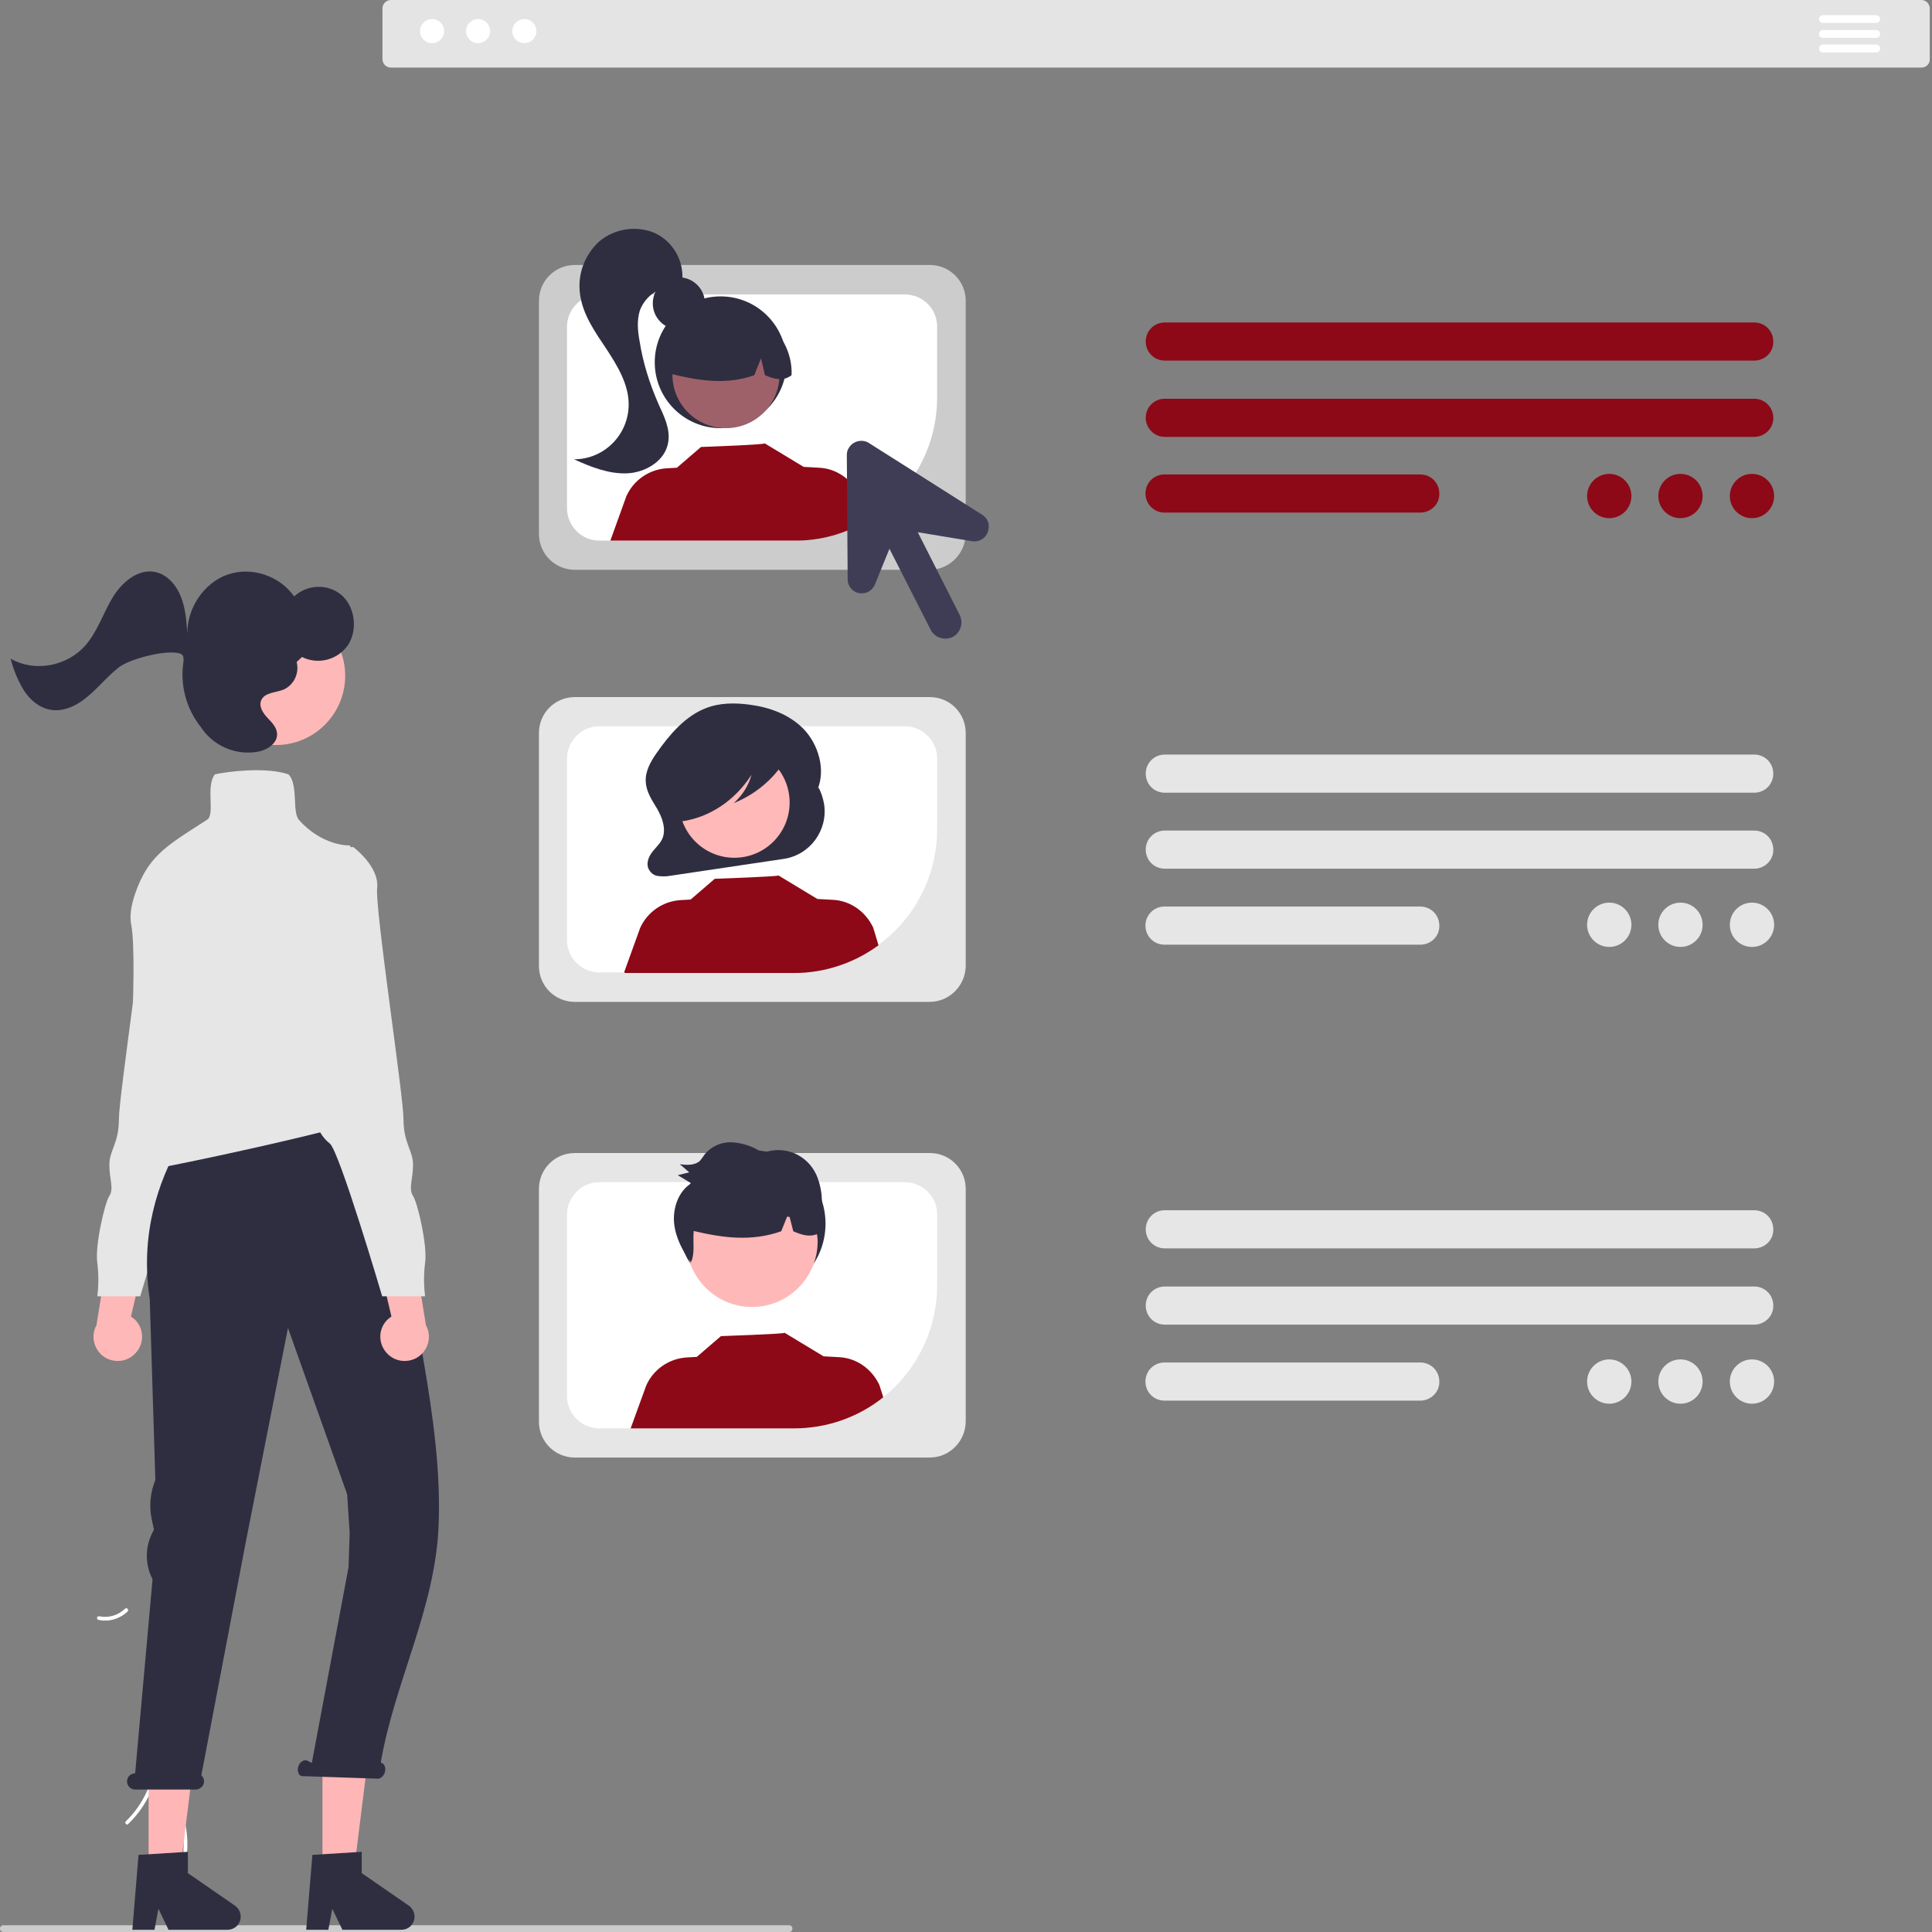 <?xml version="1.0" encoding="utf-8"?>
<!-- Generator: Adobe Illustrator 25.0.1, SVG Export Plug-In . SVG Version: 6.00 Build 0)  -->
<svg version="1.1" id="Layer_1" xmlns="http://www.w3.org/2000/svg" xmlns:xlink="http://www.w3.org/1999/xlink" x="0px" y="0px"
	 viewBox="0 0 689 689" style="enable-background:new 0 0 689 689;" xml:space="preserve">
<rect x="0" y="0" width="689" height="689" fill="#808080" stroke="none"/>
<style type="text/css">
	.st0{fill:#8D0917;}
	.st1{fill:#E6E6E6;}
	.st2{fill:#FFFFFF;}
	.st3{fill:#2F2E41;}
	.st4{fill:#FFB9B9;}
	.st5{fill:#CCCCCC;}
	.st6{fill:#9E616A;}
	.st7{fill:#FFB8B8;}
	.st8{fill:#E4E4E4;}
	.st9{fill:#3F3D56;}
	.st10{fill:#FFB6B6;}
</style>
<g>
	<path class="st0" d="M625.6,128.6H415.4c-3.8,0-6.8-3-6.8-6.8c0-3.8,3-6.8,6.8-6.8l0,0h210.2c3.8,0,6.8,3,6.8,6.8
		C632.5,125.6,629.4,128.6,625.6,128.6L625.6,128.6z"/>
	<path class="st0" d="M625.6,155.8H415.4c-3.8,0-6.8-3.1-6.8-6.8c0-3.8,3-6.8,6.8-6.8h210.2c3.8,0,6.8,3.1,6.8,6.8
		C632.5,152.7,629.4,155.8,625.6,155.8z"/>
	<path class="st0" d="M506.5,182.8h-91.2c-3.8,0-6.8-3.1-6.8-6.8c0-3.8,3-6.8,6.8-6.8h91.2c3.8,0,6.8,3,6.8,6.8
		C513.4,179.8,510.3,182.8,506.5,182.8C506.6,182.8,506.5,182.8,506.5,182.8z"/>
	<path class="st1" d="M625.6,282.7H415.4c-3.8,0-6.8-3-6.8-6.8s3-6.8,6.8-6.8l0,0h210.2c3.8,0,6.8,3,6.8,6.8
		S629.4,282.7,625.6,282.7z"/>
	<path class="st1" d="M625.6,309.8H415.4c-3.8,0-6.8-3-6.8-6.8c0-3.8,3-6.8,6.8-6.8l0,0h210.2c3.8,0,6.8,3,6.8,6.8
		C632.5,306.7,629.4,309.8,625.6,309.8z"/>
	<path class="st1" d="M506.5,336.9h-91.2c-3.8,0-6.8-3-6.8-6.8c0-3.8,3-6.8,6.8-6.8l0,0h91.2c3.8,0,6.8,3,6.8,6.8
		C513.4,333.9,510.3,336.9,506.5,336.9C506.6,336.9,506.5,336.9,506.5,336.9z"/>
	<path class="st1" d="M625.6,445.2H415.4c-3.8,0-6.8-3-6.8-6.8s3-6.8,6.8-6.8l0,0h210.2c3.8,0,6.8,3,6.8,6.8
		C632.5,442.2,629.4,445.2,625.6,445.2z"/>
	<path class="st1" d="M625.6,472.4H415.4c-3.8,0-6.8-3-6.8-6.8c0-3.8,3-6.8,6.8-6.8h210.2c3.8,0,6.8,3,6.8,6.8
		C632.5,469.3,629.4,472.4,625.6,472.4z"/>
	<path class="st1" d="M506.5,499.5h-91.2c-3.8,0-6.8-3-6.8-6.8c0-3.8,3-6.8,6.8-6.8h91.2c3.8,0,6.8,3,6.8,6.8
		C513.4,496.4,510.3,499.5,506.5,499.5z"/>
	<path class="st1" d="M331.5,357.3H205c-7.1,0-12.8-5.7-12.8-12.8v-83.1c0-7.1,5.7-12.8,12.8-12.8h126.6c7.1,0,12.8,5.7,12.8,12.8
		v83.1C344.3,351.5,338.6,357.3,331.5,357.3z"/>
	<path class="st2" d="M322.6,259H213.8c-6.4,0-11.6,5.2-11.6,11.6v64.6c0,6.4,5.2,11.6,11.6,11.6h69.4c28.2,0,51-22.9,51-51v-25.2
		C334.3,264.3,329.1,259,322.6,259z"/>
	<path class="st3" d="M291.9,280.8L291.9,280.8l-0.3,0.6c2.9-7.1,0.2-15.9-4.9-21.3c-5.1-5.3-12.3-7.9-19.4-8.8
		c-5.2-0.7-10.7-0.7-15.7,1.3c-7.2,2.8-12.8,9.3-17.4,15.9c-2.1,3-4.2,6.6-3.9,10.4c0.2,3.6,2.3,6.6,4.1,9.6c1.7,3,3.1,6.7,2,10.1
		c-0.7,2-2.3,3.4-3.6,5c-1.3,1.6-2.3,3.8-1.7,5.8c0.6,1.6,1.9,2.8,3.5,3c1.5,0.2,3.1,0.2,4.6-0.1l40.3-6
		c9.4-1.4,15.8-10.2,14.4-19.5C293.5,284.6,292.9,282.7,291.9,280.8z"/>
	<circle class="st4" cx="261.9" cy="286.2" r="19.7"/>
	<path class="st0" d="M313.3,337.1c-8.7,6.4-19.3,9.9-30,9.9h-60.4c-0.1-0.1-0.2-0.2-0.3-0.3l5.7-15.8c2.6-5.7,8.1-9.5,14.4-9.9
		l3.6-0.2l8.6-7.4c0,0,23.1-0.8,22.7-1.2l13.9,8.4l0,0l5.5,0.3c6.3,0.3,11.7,4.2,14.4,9.9L313.3,337.1z"/>
	<path class="st3" d="M280.6,267.9c-0.5-2.7-3.2-3.9-5.6-4.5c-6.8-1.7-13.9-2.1-20.9-1.2c-5.1,0.7-10.3,2.3-13.9,6.3
		c-3,3.4-4.6,7.7-4.8,12.1c-0.1,2.7,0.5,5.3,1.7,7.7c1.2,2.2,3.4,3.7,5.9,3.8l0.2,0.8c9.9-1.4,19-7.5,24.8-16.6
		c-1,3.8-3.2,7.3-6.3,10.1c6.7-2.7,12.5-7.2,16.7-12.9C279.9,271.9,281,269.9,280.6,267.9z"/>
	<path class="st5" d="M331.5,203.2H205c-7.1,0-12.8-5.7-12.8-12.8v-83.1c0-7.1,5.7-12.8,12.8-12.8h126.6c7.1,0,12.8,5.7,12.8,12.8
		v83.1C344.3,197.4,338.6,203.2,331.5,203.2z"/>
	<path class="st2" d="M322.6,105H213.8c-6.4,0-11.6,5.2-11.6,11.6v64.6c0,6.4,5.2,11.6,11.6,11.6h69.4c28.2,0,51-22.9,51-51v-25.2
		C334.3,110.2,329.1,105,322.6,105z"/>
	<circle class="st3" cx="242.1" cy="108.2" r="9.3"/>
	<circle class="st3" cx="257" cy="129.2" r="23.5"/>
	<circle class="st6" cx="258.9" cy="133.6" r="19.1"/>
	<path class="st3" d="M271.9,114.1c-10.3-6.3-23.8-3-30,7.3c-2.2,3.6-3.2,7.7-3.2,11.8c9.7,2.4,20,4.3,30.3,0.6l2.4-6l1.4,6
		c3.1,1.3,6.4,2.4,9.5,0C282.6,125.9,278.7,118.4,271.9,114.1z"/>
	<path class="st3" d="M233.5,83.1c-6.6-2.8-14.3-1.6-19.8,3c-5.3,4.9-7.9,11.9-6.8,19.1c1,7.1,5.3,13.2,9.4,19.3
		c3.9,6,7.9,12.5,7.9,19.7c0,10.8-8.7,19.6-19.5,19.6c6,2.7,12.4,5.3,19,5c6.6-0.3,13.6-4.5,14.6-11.1c0.8-4.8-1.5-9.3-3.5-13.7
		c-3.1-7.1-5.5-14.6-6.7-22.3c-0.7-3.7-1-7.5,0.1-11c2-5.3,7.2-8.8,12.9-8.5l2.2-2C244,93,240,86.1,233.5,83.1z"/>
	<path class="st0" d="M309.4,185.6c-7.9,4.8-16.9,7.3-26.2,7.2h-65.4l-0.1-0.1l5.7-15.8c2.6-5.7,8.1-9.5,14.4-9.9l3.6-0.2l8.6-7.4
		c0,0,23.1-0.8,22.7-1.3l13.9,8.4l0,0l5.5,0.3c6.3,0.3,11.7,4.2,14.4,9.9L309.4,185.6z"/>
	<path class="st1" d="M331.5,519.8H205c-7.1,0-12.8-5.7-12.8-12.8V424c0-7.1,5.7-12.8,12.8-12.8h126.6c7.1,0,12.8,5.7,12.8,12.8V507
		C344.3,514.1,338.6,519.8,331.5,519.8z"/>
	<path class="st2" d="M322.6,421.6H213.8c-6.4,0-11.6,5.2-11.6,11.6v64.6c0,6.4,5.2,11.6,11.6,11.6h69.4c28.2,0,51-22.9,51-51v-25.2
		C334.3,426.8,329.1,421.6,322.6,421.6z"/>
	<circle class="st3" cx="268.2" cy="436.4" r="26.2"/>
	<circle class="st7" cx="268.2" cy="442.7" r="23.4"/>
	<path class="st0" d="M315,498.3c-9,7.2-20.2,11.1-31.8,11.1h-58.3l5.6-15.4c2.6-5.7,8.1-9.5,14.4-9.9l3.6-0.2l8.6-7.4
		c0,0,23.1-0.8,22.7-1.2l13.9,8.4l0,0l5.5,0.3c6.3,0.3,11.7,4.2,14.4,9.9L315,498.3z"/>
	<path class="st3" d="M292.9,434.4c0.1-1.7,0.2-3.5,0.2-5.2c0.1-3.5-0.6-7-1.9-10.1c-1.6-3.6-4.5-6.4-8.1-7.9
		c-3.6-1.4-7.5-1.4-11.1,0c-3.1-2.2-6.7-3.5-10.6-3.8c-3.8-0.3-7.7,1.3-10.1,4.3c-0.5,0.8-1.2,1.6-1.7,2.3c-1.9,1.7-4.8,1.5-7.2,1.2
		c1.2,0.9,2.2,1.9,3.4,2.9c-1.4,0.3-2.7,0.7-4.1,1c1.6,0.9,3.1,1.9,4.8,2.9c-4.5,2.8-6.6,8.7-6.1,14.2c0.5,5.1,3,9.9,6,14
		c1.2-2.6,0.9-5.5,0.9-8.4c0-0.9,0-1.9,0.1-2.8c10.1,2.4,20.5,3.9,31.2,0.1l2.1-5.2c0.3,0,0.6,0.1,0.9,0.1l1.3,5.1
		c2.8,1.2,5.6,2.2,8.5,1c0.1,0.8,0.2,1.6,0.2,2.4c0.2-0.9,0.5-1.9,0.7-2.8c0.3-0.2,0.7-0.5,1-0.7
		C293.3,437.6,293.2,436.1,292.9,434.4z"/>
	<path class="st8" d="M685.2,24.1H139.4c-1.7,0-3-1.4-3-3V3c0-1.7,1.4-3,3-3h545.8c1.7,0,3,1.4,3,3v18
		C688.3,22.7,687,24.1,685.2,24.1z"/>
	<circle id="e64f360c-0cb0-4309-94f7-c4048c501294" class="st2" cx="154.1" cy="11.1" r="4.3"/>
	<circle id="b16bad97-612f-4358-a052-4ed2c41908d6" class="st2" cx="170.5" cy="11.1" r="4.3"/>
	<circle id="b150c0f4-fbac-4380-a463-ed2b3702c90d" class="st2" cx="187" cy="11.1" r="4.3"/>
	<path class="st2" d="M669.1,8.2h-19c-0.8,0-1.4-0.6-1.4-1.4s0.6-1.4,1.4-1.4h19c0.8,0,1.4,0.6,1.4,1.4S669.9,8.2,669.1,8.2
		L669.1,8.2z"/>
	<path class="st2" d="M669.1,13.5h-19c-0.8,0-1.4-0.6-1.4-1.4s0.6-1.4,1.4-1.4h19c0.8,0,1.4,0.6,1.4,1.4S669.9,13.5,669.1,13.5
		L669.1,13.5z"/>
	<path class="st2" d="M669.1,18.7h-19c-0.8,0-1.4-0.6-1.4-1.4c0-0.8,0.6-1.4,1.4-1.4h19c0.8,0,1.4,0.6,1.4,1.4
		C670.5,18.1,669.9,18.7,669.1,18.7L669.1,18.7z"/>
	<circle class="st0" cx="573.9" cy="176.9" r="7.9"/>
	<circle class="st0" cx="599.3" cy="176.9" r="7.9"/>
	<circle class="st0" cx="624.8" cy="176.9" r="7.9"/>
	<circle class="st1" cx="573.9" cy="329.8" r="7.9"/>
	<circle class="st1" cx="599.3" cy="329.8" r="7.9"/>
	<circle class="st1" cx="624.8" cy="329.8" r="7.9"/>
	<circle class="st1" cx="573.9" cy="492.7" r="7.9"/>
	<circle class="st1" cx="599.3" cy="492.7" r="7.9"/>
	<circle class="st1" cx="624.8" cy="492.7" r="7.9"/>
	<path class="st9" d="M350.3,183.6L309.9,158c-2.3-1.5-5.6-0.8-7.1,1.6c-0.6,0.8-0.8,1.7-0.8,2.8l0.3,44.2c0,2.8,2.3,5.1,5.1,5
		c2.1,0,3.8-1.3,4.6-3.1l5.2-12.8l14.7,28.9c1.5,2.9,5,3.9,7.8,2.6c2.9-1.5,3.9-5,2.6-7.8l-15-29.6l19.3,3.2
		c2.8,0.5,5.5-1.4,5.9-4.2C353,186.8,352.1,184.7,350.3,183.6z"/>
	<g>
		<path class="st2" d="M65.1,663.1c1.3-8.6-0.6-17.5-5.5-24.7c-0.5-0.7,0.7-1.4,1.1-0.7c5.1,7.6,7.1,16.7,5.7,25.7
			C66.3,664.3,65,663.9,65.1,663.1z"/>
		<path class="st2" d="M44.9,649.5c6.3-6.1,10-14.3,10.5-23c0-0.9,1.4-0.7,1.3,0.1c-0.5,9.1-4.4,17.6-11,23.9
			C45.2,651.1,44.3,650.1,44.9,649.5L44.9,649.5z"/>
		<path class="st2" d="M35.3,576.4c3.4,0.7,6.8-0.3,9.3-2.7c0.6-0.6,1.5,0.4,0.9,1c-2.7,2.6-6.6,3.8-10.3,3c-0.4,0-0.6-0.4-0.6-0.7
			S34.9,576.4,35.3,576.4L35.3,576.4z"/>
		<path class="st5" d="M282.6,687.8c0,0.7-0.5,1.2-1.2,1.2l0,0H1.2c-0.7,0-1.2-0.5-1.2-1.2s0.5-1.2,1.2-1.2h280.3
			C282.1,686.6,282.6,687.1,282.6,687.8L282.6,687.8z"/>
		<path class="st7" d="M48.4,482.5c3.2-3.5,3-8.9-0.5-12.1c-0.4-0.3-0.8-0.6-1.2-0.9l7-29.6l-14.9,5.4l-4.4,27.3
			c-2.3,4.2-0.7,9.4,3.4,11.7C41.4,486.2,45.7,485.5,48.4,482.5L48.4,482.5z"/>
		<path class="st1" d="M84.1,358.4l-6,15.3c0,0,2.6,15.3-1.7,18.7s-2.6,3.4-2.6,6c-0.3,3.7-2.2,7.1-5.1,9.4
			c-3.4,2.6-18.7,54.5-18.7,54.5H34.7c0.5-4,0.5-8,0-11.9c-0.9-6,2.6-21.3,4.3-23.9s0-6,0-11.1s3.4-7.7,3.4-16.2s10.2-75,9.4-82.6
			s8.5-14.5,8.5-14.5h8.5L84.1,358.4z"/>
		<polygon class="st10" points="53,669.1 64,669.1 69.3,626.5 53,626.5 		"/>
		<path class="st3" d="M49.4,661.5l17.6-1.1v7.6l16.8,11.6c2.1,1.5,2.7,4.4,1.2,6.6c-0.9,1.3-2.3,2-3.9,2h-21l-3.6-7.5l-1.4,7.5
			h-7.9L49.4,661.5z"/>
		<polygon class="st10" points="115,669.1 126,669.1 131.3,626.5 115,626.5 		"/>
		<path class="st3" d="M111.4,661.5l17.6-1.1v7.6l16.8,11.6c2.1,1.5,2.7,4.4,1.2,6.6c-0.9,1.3-2.3,2-3.9,2h-21l-3.6-7.5l-1.4,7.5
			h-7.9L111.4,661.5z"/>
		<path class="st3" d="M48.2,632.4L48.2,632.4l6.2-69.2c-2.8-5.4-2.7-11.8,0.2-17.1l0.3-0.6l-0.8-3.7c-1-4.7-0.5-9.6,1.3-14l-2-64.6
			C46.3,417.3,80,387.4,80,387.4h50.5l10.8,37.3c4.1,39.7,16.8,81.4,15.1,119.8c-1.3,29.3-15.7,55.5-20.6,84l0.3,0.2
			c1.1,0.4,1.6,1.9,1.1,3.5c-0.5,1.5-1.9,2.4-3,2.1l-26.7-0.9c-1.1-0.4-1.6-1.9-1.1-3.5c0.5-1.5,1.9-2.4,3-2.1l1.8,0.9l13.1-69.8
			l0.4-12.2l-0.9-13.8l-21.1-59.3l-15.1,76.6l-15.8,82.9c1.2,1.1,1.3,2.9,0.2,4.1c-0.6,0.6-1.3,1-2.2,1H48.2c-1.6,0-2.9-1.3-2.9-2.9
			C45.3,633.7,46.6,632.4,48.2,632.4L48.2,632.4L48.2,632.4z"/>
		<path class="st1" d="M44,418.6c-1.7,0-2.6-0.3-3-1c-0.5-1,0.4-2.4,1.5-3.9c0.8-1,1.4-2.1,1.9-3.4c0.6-2.6,5-67.5,2.4-80.5
			c-0.6-3-0.1-6.9,1.5-11.4c4.4-12.5,10.5-16.4,22.5-24.1c1-0.6,2-1.3,3.1-2c1.4-0.9,1.3-3.8,1.2-6.9c-0.1-3.4-0.2-7,1.5-9.2
			l0.1-0.1h0.2c4.1-0.9,17.7-2.7,25.8,0h0.1l0.1,0.1c1.9,1.9,2.1,5.6,2.3,9.2c0.1,3,0.3,5.7,1.4,7c8.3,9.3,17.7,9.1,17.8,9.1h0.5
			v0.5c3.6,36.8,9.4,92.3,10.7,94.5c0.1,0.2,0.1,0.5,0,0.7C133.8,400.6,50.3,418.6,44,418.6z"/>
		<circle class="st7" cx="98.4" cy="241" r="24.7"/>
		<path class="st3" d="M30.6,230c4.2-4.9,6.2-11.3,9.5-16.8s9.1-10.5,15.3-9.2c4.2,0.9,7.5,4.6,9.1,8.8c1.7,4.2,2,8.7,2.3,13.2
			c-0.1-9.2,6-18.2,14.4-21.1c8.4-2.9,18.4,0.3,23.7,7.8c4.8-4.4,12.1-4.6,17-0.4c4.7,4.2,5.7,12.2,2.3,17.6
			c-3.6,5.4-10.7,7.3-16.5,4.4l-1.9,1.8c1,3.9-0.9,8.1-4.6,9.8c-2.9,1.2-7,1-8.1,4c-0.8,2.1,0.7,4.4,2.2,6c1.5,1.6,3.3,3.3,3.5,5.6
			c0.3,3.4-3.2,5.8-6.4,6.5c-8,1.6-16.2-1.8-20.7-8.6c-0.1-0.1-0.2-0.3-0.3-0.4c-5-6.4-7.2-14.7-6-22.8c0.2-1.6,0-2.7-1.1-3.1
			c-4.7-1.6-17.8,1.8-21.8,4.8c-4,3.1-7.2,7.1-11,10.3c-3.8,3.3-8.7,5.8-13.6,4.9c-3.9-0.7-7.2-3.5-9.4-6.9
			c-2.1-3.5-3.7-7.3-4.7-11.3C12.3,239.8,24,237.7,30.6,230z"/>
		<path class="st7" d="M137.9,482.5c-3.2-3.5-3-8.9,0.5-12.1c0.4-0.3,0.8-0.6,1.2-0.9l-7-29.6l14.9,5.4l4.4,27.3
			c2.3,4.2,0.7,9.4-3.4,11.7C144.9,486.2,140.6,485.5,137.9,482.5L137.9,482.5z"/>
		<path class="st1" d="M102.2,358.4l6,15.3c0,0-2.6,15.3,1.7,18.7s2.6,3.4,2.6,6c0.3,3.7,2.2,7.1,5.1,9.4
			c3.4,2.6,18.7,54.5,18.7,54.5h15.3c-0.5-4-0.5-8,0-11.9c0.9-6-2.6-21.3-4.3-23.9s0-6,0-11.1s-3.4-7.7-3.4-16.2s-10.2-75-9.4-82.6
			s-8.5-14.5-8.5-14.5h-8.5L102.2,358.4z"/>
	</g>
</g>
</svg>
